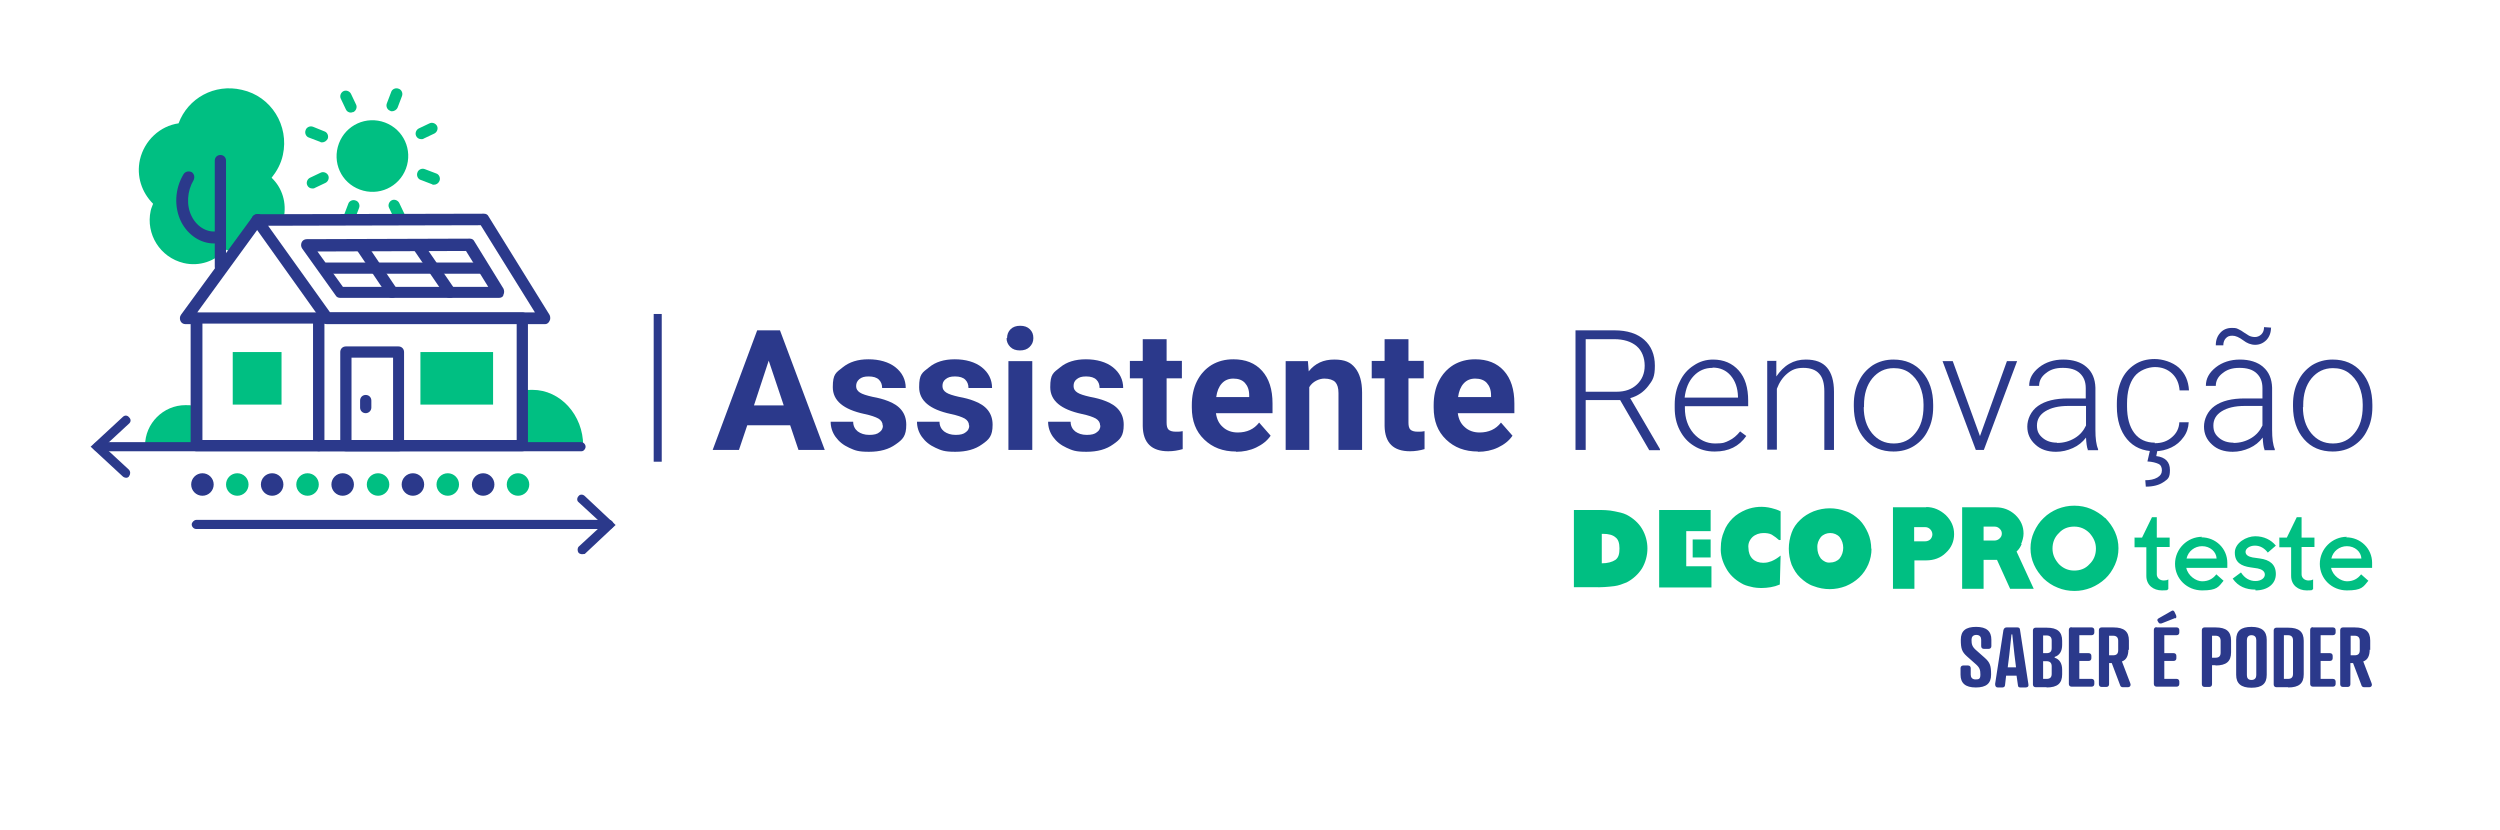 <?xml version="1.0" encoding="UTF-8"?>
<svg id="Layer_1" xmlns="http://www.w3.org/2000/svg" version="1.1" xmlns:xlink="http://www.w3.org/1999/xlink" viewBox="0 0 932.4 309.7">
  <!-- Generator: Adobe Illustrator 29.2.1, SVG Export Plug-In . SVG Version: 2.1.0 Build 116)  -->
  <defs>
    <style>
      .st0 {
        fill: #7d69e0;
      }

      .st1 {
        fill: none;
      }

      .st2 {
        stroke: #2b398b;
        stroke-miterlimit: 10;
        stroke-width: 3px;
      }

      .st3 {
        fill: #00bf82;
      }

      .st4 {
        fill: #2b398b;
      }
    </style>
  </defs>
  <path class="st0" d="M102.4,117.4"/>
  <path class="st3" d="M72.2,151.4c-.9-.3-1.9-.3-3-.3-8.3,0-15.1,6.8-15.1,15.1h18.2v-14.8h-.1Z"/>
  <path class="st3" d="M194.8,145.7c1.2-.3,2.4-.3,3.8-.3,10.4,0,18.9,9.4,18.9,20.8v.2h-22.5l-.2-20.7h0Z"/>
  <path class="st3" d="M151.4,62.9c-2.6,6.9-10.2,10.4-17.2,7.8s-10.4-10.2-7.8-17.2c2.6-6.9,10.2-10.4,17.2-7.8,6.9,2.6,10.4,10.2,7.8,17.2"/>
  <path class="st3" d="M146.2,41.5c-.2,0-.5,0-.7-.2-1-.3-1.7-1.6-1.2-2.8l1.6-4.2c.3-1,1.6-1.7,2.8-1.2,1,.3,1.7,1.6,1.2,2.8l-1.6,4.2c-.4.9-1.3,1.4-2.1,1.4"/>
  <path class="st3" d="M130.9,42c-.9,0-1.6-.5-1.9-1.2l-1.9-4c-.5-1,0-2.3,1-2.8,1-.5,2.3,0,2.8,1l1.9,4c.5,1,0,2.3-1,2.8-.4,0-.6.2-.9.2"/>
  <path class="st3" d="M120.1,53.1c-.2,0-.5,0-.7-.2l-4.2-1.6c-1-.3-1.7-1.6-1.2-2.8.3-1,1.6-1.7,2.8-1.2l4.2,1.7c1,.3,1.7,1.6,1.2,2.8-.5.8-1.2,1.3-2.1,1.3"/>
  <path class="st3" d="M116.5,70.3c-.9,0-1.6-.5-1.9-1.2-.5-1,0-2.3,1-2.8l4-1.9c1-.5,2.3,0,2.8,1s0,2.3-1,2.8l-4,1.9c-.2.2-.6.2-.9.2"/>
  <path class="st3" d="M130.2,83.2c-.2,0-.5,0-.7-.2-1-.3-1.7-1.6-1.2-2.8l1.6-4.2c.3-1,1.6-1.7,2.8-1.2,1,.3,1.7,1.6,1.2,2.8l-1.6,4.2c-.4.9-1.2,1.4-2.1,1.4"/>
  <path class="st3" d="M148.9,82.7c-.9,0-1.6-.5-1.9-1.2l-1.9-4c-.5-1,0-2.3,1-2.8s2.3,0,2.8,1l1.9,4c.5,1,0,2.3-1,2.8-.2,0-.5.2-.9.2"/>
  <path class="st3" d="M161.8,68.9c-.2,0-.5,0-.7-.2l-4.2-1.6c-1-.3-1.7-1.6-1.2-2.8.3-1,1.6-1.7,2.8-1.2l4.2,1.6c1,.3,1.7,1.6,1.2,2.8-.4.9-1.2,1.4-2.1,1.4"/>
  <path class="st3" d="M157.1,51.9c-.9,0-1.6-.5-1.9-1.2-.5-1,0-2.3,1-2.8l4-1.9c1-.5,2.3,0,2.8,1s0,2.3-1,2.8l-4,1.9c-.2.2-.5.2-.9.2"/>
  <path class="st4" d="M131.1,164.1h15.5v-30.7h-15.5v30.7ZM148.8,168.3h-19.8c-1.2,0-2.1-.9-2.1-2.1v-34.9c0-1.2.9-2.1,2.1-2.1h19.6c1.2,0,2.1.9,2.1,2.1v34.9c.2,1.2-.9,2.1-1.9,2.1"/>
  <path class="st3" d="M88.7,92c.5-.7,1.2-1.2,1.7-1.9.9-1.4,1.7-2.6,2.8-3.6,0-.2.2-.3.2-.5.5-1.2,1.4-1.9,2.3-2.6.3-.3.5-.7.9-1,.5-.5,1.4-.9,2.1-.9.5-.3,1-.3,1.7-.3,1.6.2,3.1.3,4.5.5.3,0,.5.2.7.2h0c0-.2.2-.3.2-.5,1.2-5.7-.5-11.3-4.5-15.1,1.9-2.4,3.5-5.2,4.2-8.5,2.4-10.9-4.3-21.9-15.3-24.3-10.2-2.4-20.1,3.1-23.6,12.5-6.9,1-12.7,6.3-14.4,13.5-1.4,6.3.7,12.3,4.9,16.5-.3.9-.7,1.6-.9,2.6-1.9,8.7,3.5,17.4,12.3,19.5,5.9,1.4,11.8-.7,15.6-5,.7.2,1.4.5,2.1.5.7.2,1.2.2,1.6.2.2-.5.3-1.2.9-1.8"/>
  <path class="st4" d="M82.2,101.6c-1.2,0-2.1-.9-2.1-2.1v-39.6c0-1.2.9-2.1,2.1-2.1s2.1.9,2.1,2.1v39.6c0,1.2-1,2.1-2.1,2.1"/>
  <path class="st4" d="M79.8,90.8c-4.9,0-9.6-3-12.2-8-2.8-5.6-2.4-12.5.9-17.9.7-1,1.9-1.2,3-.7,1,.7,1.2,1.9.7,3-2.4,4-2.8,9.4-.7,13.5,2.1,4.2,6.3,6.4,10.1,5.4,1.2-.3,2.3.5,2.6,1.6.3,1.2-.5,2.3-1.6,2.6-.9.3-1.9.5-2.8.5"/>
  <path class="st4" d="M121,164.1h71.7v-43.4h-71.7v43.4ZM194.8,168.3h-75.9c-1.2,0-2.1-.9-2.1-2.1v-47.6c0-1.2.9-2.1,2.1-2.1h75.9c1.2,0,2.1.9,2.1,2.1v47.6c0,1.2-.9,2.1-2.1,2.1"/>
  <path class="st4" d="M123.1,116.5h76.4l-20.2-32.5-79.3.2,23.1,32.3ZM203.3,120.9h-81.3c-.7,0-1.4-.3-1.7-.9l-26.1-36.6c-.5-.7-.5-1.6-.2-2.3.3-.7,1-1.2,1.9-1.2l84.6-.2h0c.7,0,1.4.3,1.7,1l22.8,36.8c.3.7.3,1.6,0,2.1-.3.8-1,1.3-1.7,1.3"/>
  <path class="st4" d="M127.9,107h54.2l-8.3-13.4-55.4.2s9.5,13.2,9.5,13.2ZM186.1,111.1h-59.2c-.7,0-1.4-.3-1.7-.9l-12.5-17.5c-.5-.7-.5-1.6-.2-2.3s1-1.2,1.9-1.2l60.8-.2h0c.7,0,1.4.3,1.7,1l10.9,17.7c.3.7.3,1.6,0,2.1-.1,1-1,1.3-1.7,1.3"/>
  <path class="st4" d="M146.2,111.1c-.7,0-1.4-.3-1.7-.9l-11.8-17.5c-.7-1-.3-2.3.5-3,1-.7,2.3-.3,3,.5l11.8,17.5c.7,1,.3,2.3-.5,3-.6.4-1,.4-1.3.4"/>
  <path class="st4" d="M167.7,111.1c-.7,0-1.4-.3-1.7-.9l-12-17.5c-.7-1-.3-2.3.5-3,1-.7,2.3-.3,3,.5l12,17.5c.7,1,.3,2.3-.5,3-.4.4-.8.4-1.3.4"/>
  <path class="st4" d="M73.2,120.9h-4c-.9,0-1.6-.5-1.9-1.2s-.3-1.6.2-2.3l26.8-36.7c.7-.9,2.1-1.2,3-.5s1.2,2.1.5,3l-24.3,33.4c1,0,2.1,1,2.1,2.1s-1.2,2.2-2.4,2.2"/>
  <path class="st4" d="M75.5,164.1h41.3v-43.4h-41.3v43.4ZM118.9,168.3h-45.7c-1.2,0-2.1-.9-2.1-2.1v-47.6c0-1.2.9-2.1,2.1-2.1h45.5c1.2,0,2.1.9,2.1,2.1v47.6c.2,1.2-.7,2.1-1.9,2.1"/>
  <rect class="st3" x="156.8" y="131.3" width="27.1" height="19.6"/>
  <rect class="st3" x="86.8" y="131.3" width="18.2" height="19.6"/>
  <path class="st4" d="M136.4,154.1c-1.2,0-2.1-.9-2.1-2.1v-2.6c0-1.2.9-2.1,2.1-2.1s2.1.9,2.1,2.1v2.6c0,1.2-1,2.1-2.1,2.1"/>
  <path class="st4" d="M180.2,102.1h-58.4c-1.2,0-2.1-.9-2.1-2.1s.9-2.1,2.1-2.1h58.4c1.2,0,2.1.9,2.1,2.1.2,1.1-.9,2.1-2.1,2.1"/>
  <path class="st4" d="M227.3,197.3H73.2c-1,0-1.7-.9-1.7-1.7s.9-1.7,1.7-1.7h153.9c1,0,1.7.9,1.7,1.7.1.8-.6,1.7-1.5,1.7h0Z"/>
  <path class="st4" d="M217,206.7c-.3,0-.9-.2-1.2-.5-.5-.7-.5-1.7,0-2.3l9-8.3-9-8.3c-.7-.5-.7-1.6,0-2.3.5-.7,1.6-.7,2.3,0l11.5,10.8-11.5,10.8c-.4,0-.7.1-1.1.1Z"/>
  <path class="st4" d="M216.9,168.3H36.4c-1,0-1.7-.9-1.7-1.7s.9-1.7,1.7-1.7h180.3c1,0,1.7.9,1.7,1.7s-.7,1.7-1.5,1.7h0Z"/>
  <path class="st4" d="M47,178.2c-.3,0-.9-.2-1.2-.5l-12-11.1,12-11.1c.7-.7,1.7-.7,2.4.2.7.7.7,1.7-.2,2.4l-9.2,8.5,9.2,8.5c.7.7.7,1.7.2,2.4-.2.5-.7.7-1.2.7h0Z"/>
  <g>
    <circle class="st4" cx="75.5" cy="180.7" r="4.2"/>
    <circle class="st3" cx="88.5" cy="180.7" r="4.2"/>
    <circle class="st4" cx="101.5" cy="180.7" r="4.2"/>
    <circle class="st3" cx="114.7" cy="180.7" r="4.2"/>
    <circle class="st4" cx="127.8" cy="180.7" r="4.2"/>
    <circle class="st3" cx="141" cy="180.7" r="4.2"/>
    <circle class="st4" cx="154" cy="180.7" r="4.2"/>
    <circle class="st3" cx="167" cy="180.7" r="4.2"/>
    <circle class="st4" cx="180.2" cy="180.7" r="4.2"/>
    <circle class="st3" cx="193.2" cy="180.7" r="4.2"/>
  </g>
  <g>
    <path class="st3" d="M779.3,210.4c-1.5,1.7-3.5,2.4-5.7,2.4s-4.1-.8-5.7-2.4c-1.5-1.7-2.4-3.5-2.4-5.8s.8-4.3,2.4-5.8c1.5-1.7,3.5-2.4,5.7-2.4s4.1.8,5.7,2.4c1.5,1.7,2.4,3.5,2.4,5.8s-.8,4.3-2.4,5.8M785.1,193.2c-1.5-1.4-3.4-2.6-5.3-3.4s-4-1.2-6.2-1.2-4.1.4-6.2,1.2c-1.9.8-3.7,1.9-5.2,3.4-1.5,1.4-2.7,3.2-3.6,5.2s-1.3,4-1.3,6.1.4,4.1,1.3,6.1,2.1,3.6,3.6,5.2c1.5,1.4,3.2,2.6,5.3,3.4,1.9.8,4,1.2,6.2,1.2s4.1-.4,6.2-1.2c1.9-.8,3.7-1.9,5.3-3.4,1.5-1.4,2.7-3.2,3.6-5.2s1.3-4,1.3-6.1-.4-4.1-1.3-6.1-2.1-3.6-3.6-5.2M745.8,200.8c-.5.5-1.2.8-1.9.8h-4.1v-5.2h4.1c.8,0,1.4.3,1.9.8.5.5.8,1,.8,1.8s-.3,1.3-.8,1.8M753.8,202.9c.5-1.2.9-2.6.9-3.9,0-2.7-1-5-3.1-7-2.1-1.9-4.5-2.8-7.3-2.8h-12.5v30.4h8v-10.8h5l4.9,10.8h8.8l-6.4-13.9c.9-.8,1.5-1.8,1.9-2.8M720,201.1c-.5.5-1.2.8-2.1.8h-4v-5.3h4.1c.8,0,1.4.3,1.9.8.5.5.8,1.2.8,1.9s-.3,1.4-.8,1.9M718.4,189.2h-12.4v30.4h8v-10.6h4.4c2.8,0,5.4-.9,7.3-2.8,2.1-1.9,3.1-4.3,3.1-7s-1-5-3.1-7.1c-2.1-1.9-4.5-3-7.3-3M631.3,201.2h6.7v6.7h-6.7v-6.7ZM698,204.6c0,2.1-.4,4-1.2,5.9-.8,1.8-1.9,3.5-3.4,4.9s-3.1,2.4-5,3.2c-3.9,1.5-8.1,1.5-12,0-1.9-.6-3.5-1.8-5-3.2-1.4-1.3-2.4-3-3.2-4.8-1.4-3.9-1.4-8,0-11.9.6-1.8,1.8-3.5,3.2-4.8,1.4-1.4,3.1-2.4,5-3.2,4-1.5,8.1-1.5,12.1,0,1.9.6,3.5,1.8,5,3.2,1.4,1.4,2.4,3.1,3.2,4.9.8,1.8,1.2,3.9,1.2,5.9M682.6,209.8c1.3,0,2.6-.5,3.5-1.5,1.8-2.3,1.8-5.7,0-8-.9-1-2.2-1.5-3.5-1.5s-2.6.5-3.5,1.5c-.9,1.2-1.4,2.4-1.3,4,0,1.4.4,2.8,1.3,4,.9,1,2.2,1.7,3.5,1.5M663.6,201.5c-.9-.8-1.8-1.5-2.8-2.1-.9-.5-2.1-.6-3.1-.6-1.5,0-3,.5-4.1,1.5-1.2,1.2-1.7,2.6-1.5,4.1,0,1.5.5,3,1.5,4,1,1,2.4,1.5,4,1.5s2.1-.3,3.1-.6c1.2-.5,2.3-1.2,3.4-2.1l-.3,10.8c-1.2.5-2.2.8-3.4,1s-2.3.3-3.4.3-2.8-.1-4.1-.5c-1.3-.3-2.4-.6-3.5-1.3-2.3-1.3-4.4-3.2-5.7-5.7-1.3-2.3-2.1-5-1.9-7.7,0-2.1.4-4.1,1.2-5.9.6-1.8,1.8-3.5,3.2-4.9s3.1-2.4,5-3.2c3.1-1.2,6.3-1.4,9.5-.6,1.2.3,2.2.6,3.4,1.2v10.7h-.5ZM618.8,218.9v-28.7h19.2v7.9h-9.1v13.1h9.4v7.9h-19.5ZM587,218.9v-28.7h8.4c2.3,0,4.5,0,6.8.5,1.5.3,3.1.6,4.5,1.3,2.3,1.2,4.4,3,5.7,5.2,2.7,4.5,2.7,10.2,0,14.8-1.4,2.2-3.4,4-5.7,5.2-1.5.6-3,1.2-4.6,1.4-2.4.3-5,.5-7.5.4h-7.6ZM597.3,210.1c2.3,0,4-.5,5.2-1.3,1.2-.9,1.5-2.3,1.5-4.3s-.5-3.4-1.5-4.1c-1-.9-2.6-1.3-4.6-1.3h-.5v11.1h0Z"/>
    <path class="st3" d="M875.3,203.7c3,0,5.3,2.1,5.4,4.6h-11.2c.6-2.7,3-4.6,5.8-4.6M875.3,200.2c-5.5,0-10.1,4.5-10.1,10.1s4.5,9.9,10.1,9.9,6.1-1.3,8-3.6l-2.7-2.4c-1.3,1.7-3,2.6-5.3,2.6s-5.3-2.1-5.9-5h15.3v-1.9c0-5.3-4.3-9.5-9.7-9.5M850.1,200.6v3.5h4.4v10.7c0,3.5,2.7,5.4,5.8,5.4s1.7-.3,2.4-.5v-3.6c-.5.3-1,.4-1.7.4-1.4,0-2.6-.9-2.6-2.3v-10.2h4.8v-3.5h-4.8v-7.6h-1.8l-3.7,7.6h-3,.1ZM841.2,220.2c4.5,0,7.6-2.4,7.6-6.1s-2.4-5.3-5.9-5.8l-2.8-.4c-1.5-.3-2.6-.9-2.6-2.1s1.5-2.3,3.5-2.3,3.6,1,4.8,2.6l3-2.6c-1.8-2.2-4.5-3.5-7.7-3.5s-7.6,2.4-7.6,6.1,2.4,5,5.8,5.5l2.7.4c1.5.3,2.7,1,2.7,2.3s-1.4,2.4-3.5,2.4-4-1-5.4-3.2l-3.1,2.3c2.1,3,5,4.1,8.5,4.1M821.3,203.7c3,0,5.3,2.1,5.4,4.6h-11.2c.6-2.7,3-4.6,5.8-4.6M821.3,200.2c-5.5,0-10.1,4.5-10.1,10.1s4.5,9.9,10.1,9.9,6.1-1.3,8-3.6l-2.7-2.4c-1.3,1.7-3,2.6-5.3,2.6s-5.3-2.1-5.9-5h15.3v-1.9c0-5.3-4.3-9.5-9.7-9.5M796.1,200.6v3.5h4.4v10.7c0,3.5,2.7,5.4,5.8,5.4s1.7-.3,2.4-.5v-3.6c-.5.3-1,.4-1.7.4-1.4,0-2.6-.9-2.6-2.3v-10.2h4.8v-3.5h-4.8v-7.6h-1.8l-3.7,7.6h-3,.1Z"/>
    <path class="st4" d="M876.7,244.4v-7.3h1.5c1.4,0,1.9.8,1.9,1.9v3.5c0,1.2-.5,1.9-1.9,1.9h-1.5ZM884,242.4v-3.5c0-3.4-1.8-4.9-5.8-4.9h-4.4c-.6,0-1,.4-1,1v20.2c0,.6.4,1,1,1h1.8c.6,0,1-.4,1-1v-7.9h1l3.1,8.2c.1.5.5.8,1,.8h1.9c1,0,1.2-.9.9-1.5l-3.1-8.1c1.7-.6,2.4-2.2,2.4-4.4M862.6,233.9c-.6,0-1,.4-1,1v20.2c0,.6.4,1,1,1h7.5c.6,0,1-.4,1-1v-.9c0-.6-.4-1-1-1h-4.6v-6.7h3.5c.6,0,1-.4,1-1v-.9c0-.6-.4-1-1-1h-3.5v-6.7h4.6c.6,0,1-.4,1-1v-.9c0-.6-.4-1-1-1h-7.5ZM851.8,253.3v-16.4h1.5c1.4,0,1.9.8,1.9,1.9v12.5c0,1.2-.5,1.9-1.9,1.9h-1.5ZM853.4,256.4c4,0,5.8-1.5,5.8-4.9v-12.5c0-3.4-1.8-4.9-5.8-4.9h-4.4c-.6,0-1,.4-1,1v20.2c0,.6.4,1,1,1h4.4ZM839.7,233.8c-3.9,0-5.7,1.5-5.7,4.8v13.1c0,3.2,1.8,4.8,5.7,4.8s5.7-1.5,5.7-4.8v-13.1c0-3.2-1.8-4.8-5.7-4.8M839.7,236.9c1.3,0,1.8.8,1.8,1.8v13.1c0,1-.5,1.8-1.8,1.8s-1.7-.8-1.7-1.8v-13.1c0-1,.5-1.8,1.7-1.8M825,245.2v-8.1h1.3c1.4,0,1.9.8,1.9,1.9v4.4c0,1.2-.5,1.9-1.9,1.9h-1.3ZM826.3,248.2c4,0,5.8-1.5,5.8-4.9v-4.4c0-3.4-1.8-4.9-5.8-4.9h-4.1c-.6,0-1,.4-1,1v20.2c0,.6.4,1,1,1h1.8c.6,0,1-.4,1-1v-7.1h1.3ZM804.3,233.9c-.6,0-1,.4-1,1v20.2c0,.6.4,1,1,1h7.5c.6,0,1-.4,1-1v-.9c0-.6-.4-1-1-1h-4.6v-6.7h3.5c.6,0,1-.4,1-1v-.9c0-.6-.4-1-1-1h-3.5v-6.7h4.6c.6,0,1-.4,1-1v-.9c0-.6-.4-1-1-1h-7.5ZM811.2,230.7c.5-.1.6-.6.4-1.2l-.6-1.3c-.3-.5-.6-.6-1-.4l-4.9,2.8c-.5.3-.6.6-.4,1l.3.5c.3.5.6.5,1.2.4l5.3-2.1h-.1ZM786.6,244.4v-7.3h1.5c1.4,0,1.9.8,1.9,1.9v3.5c0,1.2-.5,1.9-1.9,1.9h-1.5ZM794,242.4v-3.5c0-3.4-1.8-4.9-5.8-4.9h-4.4c-.6,0-1,.4-1,1v20.2c0,.6.4,1,1,1h1.8c.6,0,1-.4,1-1v-7.9h1l3.1,8.2c.1.5.5.8,1,.8h1.9c1,0,1.2-.9.9-1.5l-3.1-8.1c1.7-.6,2.4-2.2,2.4-4.4M772.6,233.9c-.6,0-1,.4-1,1v20.2c0,.6.4,1,1,1h7.5c.6,0,1-.4,1-1v-.9c0-.6-.4-1-1-1h-4.6v-6.7h3.5c.6,0,1-.4,1-1v-.9c0-.6-.4-1-1-1h-3.5v-6.7h4.6c.6,0,1-.4,1-1v-.9c0-.6-.4-1-1-1h-7.5ZM762,243.6v-6.6h1.3c1.4,0,1.9.8,1.9,1.9v2.8c0,1.2-.5,1.9-1.9,1.9h-1.3ZM762,253.3v-6.7h1.3c1.4,0,1.9.8,1.9,1.9v2.8c0,1.2-.5,1.9-1.9,1.9h-1.3ZM763.3,256.4c4,0,5.8-1.5,5.8-4.9v-1.7c0-2.3-.9-3.9-2.8-4.5v-.3c1.9-.6,2.8-2.2,2.8-4.5v-1.5c0-3.4-1.8-4.9-5.8-4.9h-4.1c-.6,0-1,.4-1,1v20.2c0,.6.4,1,1,1h4.1ZM749.4,244.1l.8-7.5h.3l.8,7.5.6,4.8h-3.1l.6-4.8h0ZM753.8,256.4h1.7c.8,0,1.2-.5,1-1.3l-3.1-20.1c0-.8-.5-1-1-1h-4c-.6,0-1,.3-1.2,1l-3.1,20.1c0,.8.3,1.3,1,1.3h1.7c.5,0,1-.3,1-.9l.4-3.5h3.9l.5,3.5c0,.8.5.9,1,.9M735.3,238.6c0-1,.5-1.8,1.8-1.8s1.8.8,1.8,1.8v2.4c0,.6.4,1,1,1h1.8c.6,0,1-.4,1-1v-2.4c0-3.2-1.8-4.8-5.7-4.8s-5.7,1.5-5.7,4.8.4,4.5,2.3,6.2l3.5,3.1c1.3,1.2,1.5,2.1,1.5,3.7s-.5,1.8-1.8,1.8-1.8-.8-1.8-1.8v-2.4c0-.6-.4-1-1-1h-1.8c-.6,0-1,.4-1,1v2.4c0,3.2,1.8,4.8,5.7,4.8s5.7-1.5,5.7-4.8-.4-4.5-2.3-6.2l-3.5-3.1c-1.3-1.2-1.5-2.1-1.5-3.7"/>
  </g>
  <g>
    <path class="st4" d="M294.8,158.6h-16.1l-3.1,9.2h-9.8l16.6-44.6h8.5l16.7,44.6h-9.8l-3.1-9.2ZM281.2,151.2h11.1l-5.6-16.7-5.5,16.7Z"/>
    <path class="st4" d="M329.2,158.7c0-1.1-.5-1.9-1.6-2.6-1.1-.6-2.8-1.2-5.2-1.7-7.9-1.7-11.8-5-11.8-10s1.2-5.4,3.7-7.4,5.6-3,9.6-3,7.6,1,10.1,3,3.8,4.6,3.8,7.7h-8.8c0-1.3-.4-2.3-1.2-3.1s-2.1-1.2-3.8-1.2-2.6.3-3.5,1c-.8.7-1.2,1.5-1.2,2.6s.5,1.8,1.4,2.4c.9.6,2.5,1.1,4.7,1.6,2.2.4,4.1.9,5.6,1.5,4.7,1.7,7,4.7,7,8.9s-1.3,5.5-3.9,7.3c-2.6,1.9-5.9,2.8-10,2.8s-5.2-.5-7.4-1.5c-2.2-1-3.8-2.3-5.1-4.1-1.2-1.7-1.8-3.6-1.8-5.6h8.4c0,1.6.7,2.8,1.7,3.6,1.1.8,2.5,1.3,4.3,1.3s3-.3,3.8-1c.9-.6,1.3-1.5,1.3-2.5Z"/>
    <path class="st4" d="M361.4,158.7c0-1.1-.5-1.9-1.6-2.6-1.1-.6-2.8-1.2-5.2-1.7-7.9-1.7-11.8-5-11.8-10s1.2-5.4,3.7-7.4c2.4-2,5.6-3,9.6-3s7.6,1,10.1,3,3.8,4.6,3.8,7.7h-8.8c0-1.3-.4-2.3-1.2-3.1s-2.1-1.2-3.8-1.2-2.6.3-3.5,1-1.2,1.5-1.2,2.6.5,1.8,1.4,2.4c.9.6,2.5,1.1,4.7,1.6,2.2.4,4.1.9,5.6,1.5,4.7,1.7,7,4.7,7,8.9s-1.3,5.5-3.9,7.3c-2.6,1.9-5.9,2.8-10,2.8s-5.2-.5-7.4-1.5c-2.2-1-3.8-2.3-5.1-4.1-1.2-1.7-1.8-3.6-1.8-5.6h8.4c0,1.6.7,2.8,1.7,3.6,1.1.8,2.5,1.3,4.3,1.3s3-.3,3.8-1c.9-.6,1.3-1.5,1.3-2.5Z"/>
    <path class="st4" d="M375.6,126.1c0-1.3.4-2.4,1.3-3.3.9-.9,2.1-1.3,3.6-1.3s2.7.4,3.6,1.3c.9.9,1.3,1.9,1.3,3.3s-.5,2.4-1.4,3.3c-.9.9-2.1,1.3-3.6,1.3s-2.7-.4-3.6-1.3c-.9-.9-1.4-2-1.4-3.3ZM385,167.8h-8.9v-33.1h8.9v33.1Z"/>
    <path class="st4" d="M410.3,158.7c0-1.1-.5-1.9-1.6-2.6-1.1-.6-2.8-1.2-5.2-1.7-7.9-1.7-11.8-5-11.8-10s1.2-5.4,3.7-7.4c2.4-2,5.6-3,9.6-3s7.6,1,10.1,3,3.8,4.6,3.8,7.7h-8.8c0-1.3-.4-2.3-1.2-3.1s-2.1-1.2-3.8-1.2-2.6.3-3.5,1-1.2,1.5-1.2,2.6.5,1.8,1.4,2.4c.9.6,2.5,1.1,4.7,1.6,2.2.4,4.1.9,5.6,1.5,4.7,1.7,7,4.7,7,8.9s-1.3,5.5-3.9,7.3c-2.6,1.9-5.9,2.8-10,2.8s-5.2-.5-7.4-1.5c-2.2-1-3.8-2.3-5.1-4.1-1.2-1.7-1.8-3.6-1.8-5.6h8.4c0,1.6.7,2.8,1.7,3.6,1.1.8,2.5,1.3,4.3,1.3s3-.3,3.8-1c.9-.6,1.3-1.5,1.3-2.5Z"/>
    <path class="st4" d="M435.1,126.5v8.1h5.7v6.5h-5.7v16.5c0,1.2.2,2.1.7,2.6.5.5,1.4.8,2.7.8s1.8,0,2.6-.2v6.7c-1.7.5-3.5.8-5.4.8-6.2,0-9.4-3.1-9.5-9.4v-17.8h-4.8v-6.5h4.8v-8.1h8.8Z"/>
    <path class="st4" d="M461,168.4c-4.9,0-8.8-1.5-11.9-4.5-3.1-3-4.6-6.9-4.6-11.9v-.9c0-3.3.6-6.3,1.9-8.9,1.3-2.6,3.1-4.6,5.5-6.1,2.4-1.4,5-2.1,8.1-2.1,4.5,0,8.1,1.4,10.7,4.3,2.6,2.9,3.9,6.9,3.9,12.2v3.6h-21.1c.3,2.2,1.1,3.9,2.6,5.2,1.4,1.3,3.3,2,5.5,2,3.4,0,6.1-1.2,8-3.7l4.3,4.9c-1.3,1.9-3.1,3.3-5.4,4.4-2.3,1.1-4.8,1.6-7.5,1.6ZM460,141.2c-1.8,0-3.2.6-4.3,1.8-1.1,1.2-1.8,2.9-2.1,5.1h12.3v-.7c0-2-.6-3.5-1.6-4.6s-2.5-1.6-4.3-1.6Z"/>
    <path class="st4" d="M487.8,134.7l.3,3.8c2.4-3,5.5-4.4,9.5-4.4s6.1,1,7.8,3.1c1.7,2.1,2.6,5.1,2.6,9.2v21.4h-8.8v-21.2c0-1.9-.4-3.2-1.2-4.1-.8-.8-2.2-1.3-4.1-1.3s-4.4,1.1-5.6,3.2v23.4h-8.8v-33.1h8.3Z"/>
    <path class="st4" d="M525.3,126.5v8.1h5.7v6.5h-5.7v16.5c0,1.2.2,2.1.7,2.6.5.5,1.4.8,2.7.8s1.8,0,2.6-.2v6.7c-1.7.5-3.5.8-5.4.8-6.2,0-9.4-3.1-9.5-9.4v-17.8h-4.8v-6.5h4.8v-8.1h8.8Z"/>
    <path class="st4" d="M551.2,168.4c-4.9,0-8.8-1.5-11.9-4.5-3.1-3-4.6-6.9-4.6-11.9v-.9c0-3.3.6-6.3,1.9-8.9,1.3-2.6,3.1-4.6,5.5-6.1,2.4-1.4,5-2.1,8.1-2.1,4.5,0,8.1,1.4,10.7,4.3,2.6,2.9,3.9,6.9,3.9,12.2v3.6h-21.1c.3,2.2,1.1,3.9,2.6,5.2,1.4,1.3,3.3,2,5.5,2,3.4,0,6.1-1.2,8-3.7l4.3,4.9c-1.3,1.9-3.1,3.3-5.4,4.4-2.3,1.1-4.8,1.6-7.5,1.6ZM550.2,141.2c-1.8,0-3.2.6-4.3,1.8-1.1,1.2-1.8,2.9-2.1,5.1h12.3v-.7c0-2-.6-3.5-1.6-4.6s-2.5-1.6-4.3-1.6Z"/>
    <path class="st4" d="M604.3,149.2h-12.9v18.6h-3.8v-44.6h14.5c4.8,0,8.5,1.2,11.1,3.5s4,5.5,4,9.7-.8,5.4-2.5,7.6c-1.7,2.2-3.9,3.7-6.7,4.5l11.1,19v.4h-4l-10.8-18.6ZM591.4,146.1h11.5c3.2,0,5.7-.9,7.6-2.7,1.9-1.8,2.9-4.1,2.9-7s-1-5.6-3-7.3-4.8-2.6-8.4-2.6h-10.6v19.6Z"/>
    <path class="st4" d="M639.4,168.4c-2.8,0-5.4-.7-7.6-2.1-2.3-1.4-4-3.3-5.3-5.8-1.3-2.5-1.9-5.3-1.9-8.3v-1.3c0-3.2.6-6.1,1.9-8.6,1.2-2.6,3-4.6,5.2-6,2.2-1.5,4.6-2.2,7.2-2.2,4,0,7.2,1.4,9.6,4.1,2.4,2.7,3.5,6.5,3.5,11.2v2.1h-23.6v.7c0,3.8,1.1,6.9,3.2,9.4,2.2,2.5,4.9,3.8,8.1,3.8s3.7-.4,5.2-1.1c1.5-.7,2.9-1.9,4.1-3.4l2.3,1.7c-2.7,3.9-6.6,5.8-11.7,5.8ZM638.7,137.2c-2.8,0-5.1,1-7,3-1.9,2-3,4.7-3.4,8.1h19.9v-.4c-.1-3.2-1-5.8-2.7-7.8-1.7-2-4-3-6.7-3Z"/>
    <path class="st4" d="M662.5,134.7v5.7c1.4-2,2.9-3.6,4.8-4.7,1.9-1.1,3.9-1.6,6.2-1.6,3.6,0,6.2,1,7.9,3s2.6,5,2.6,9v21.7h-3.6v-21.8c0-3-.6-5.2-1.9-6.6-1.2-1.4-3.2-2.2-5.9-2.2s-4.3.7-6,2.1c-1.7,1.4-3,3.3-3.9,5.7v22.7h-3.6v-33.1h3.5Z"/>
    <path class="st4" d="M691.4,150.8c0-3.2.6-6.1,1.9-8.6,1.2-2.6,3-4.5,5.2-6,2.3-1.4,4.8-2.1,7.7-2.1,4.4,0,8,1.5,10.7,4.6,2.7,3.1,4.1,7.2,4.1,12.3v.8c0,3.2-.6,6.1-1.9,8.6-1.2,2.6-3,4.5-5.2,5.9-2.2,1.4-4.8,2.1-7.7,2.1-4.4,0-8-1.5-10.7-4.6-2.7-3.1-4.1-7.2-4.1-12.3v-.7ZM695.1,151.8c0,4,1,7.2,3.1,9.8,2.1,2.5,4.7,3.8,8.1,3.8s6-1.3,8-3.8c2.1-2.5,3.1-5.9,3.1-10.1v-.7c0-2.5-.5-4.8-1.4-6.9-.9-2.1-2.3-3.7-3.9-4.9-1.7-1.2-3.6-1.7-5.8-1.7-3.3,0-5.9,1.3-8,3.8-2.1,2.6-3.1,5.9-3.1,10.1v.7Z"/>
    <path class="st4" d="M738.4,162.8l10.1-28.1h3.8l-12.4,33.1h-3l-12.4-33.1h3.8l10.2,28.1Z"/>
    <path class="st4" d="M778.7,167.8c-.4-1-.6-2.6-.7-4.6-1.3,1.7-2.9,3-4.9,3.9-2,.9-4.1,1.4-6.3,1.4-3.2,0-5.8-.9-7.7-2.7-2-1.8-3-4-3-6.7s1.3-5.8,4-7.7c2.7-1.9,6.4-2.8,11.2-2.8h6.6v-3.8c0-2.4-.7-4.2-2.2-5.6s-3.6-2-6.4-2-4.7.7-6.3,2c-1.7,1.3-2.5,2.9-2.5,4.7h-3.7c0-2.7,1.2-4.9,3.7-6.9,2.4-1.9,5.5-2.9,9-2.9s6.6.9,8.7,2.8c2.1,1.8,3.2,4.4,3.3,7.7v15.7c0,3.2.3,5.6,1,7.2v.4h-3.9ZM767.2,165.2c2.4,0,4.6-.6,6.6-1.8s3.3-2.8,4.2-4.7v-7.3h-6.6c-3.7,0-6.5.7-8.6,2-2.1,1.3-3.1,3.1-3.1,5.3s.7,3.4,2.1,4.6c1.4,1.2,3.2,1.8,5.4,1.8Z"/>
    <path class="st4" d="M803.6,165.3c2.6,0,4.7-.7,6.4-2.2,1.7-1.4,2.7-3.3,2.8-5.6h3.5c-.1,2-.7,3.9-1.9,5.5-1.2,1.7-2.7,3-4.6,3.9s-4,1.4-6.2,1.4c-4.3,0-7.8-1.5-10.3-4.5-2.5-3-3.8-7.1-3.8-12.2v-1.1c0-3.3.6-6.2,1.7-8.7,1.1-2.5,2.8-4.4,4.9-5.8s4.6-2.1,7.5-2.1,6.6,1.1,9,3.2c2.4,2.2,3.6,5,3.8,8.5h-3.5c-.2-2.6-1.1-4.7-2.8-6.3-1.7-1.6-3.9-2.4-6.4-2.4s-5.9,1.2-7.7,3.6c-1.8,2.4-2.7,5.7-2.7,10v1.1c0,4.2.9,7.5,2.7,9.9,1.8,2.4,4.4,3.6,7.7,3.6ZM804.6,168.1l-.4,2c3.4.4,5.1,2.2,5.1,5.2s-.8,3.4-2.4,4.5c-1.6,1.1-3.8,1.7-6.6,1.7l-.2-2.4c1.8,0,3.3-.3,4.5-1,1.2-.7,1.7-1.6,1.7-2.7s-.4-2-1.3-2.4c-.9-.4-2.2-.8-4.1-.9l.9-3.9h2.8Z"/>
    <path class="st4" d="M844.6,167.8c-.4-1-.6-2.6-.7-4.6-1.3,1.7-2.9,3-4.9,3.9-2,.9-4.1,1.4-6.3,1.4-3.2,0-5.8-.9-7.7-2.7-2-1.8-3-4-3-6.7s1.3-5.8,4-7.7c2.7-1.9,6.4-2.8,11.2-2.8h6.6v-3.8c0-2.4-.7-4.2-2.2-5.6s-3.6-2-6.4-2-4.7.7-6.3,2c-1.7,1.3-2.5,2.9-2.5,4.7h-3.7c0-2.7,1.2-4.9,3.7-6.9,2.4-1.9,5.5-2.9,9-2.9s6.6.9,8.7,2.8c2.1,1.8,3.2,4.4,3.3,7.7v15.7c0,3.2.3,5.6,1,7.2v.4h-3.9ZM833,165.2c2.4,0,4.6-.6,6.6-1.8s3.3-2.8,4.2-4.7v-7.3h-6.6c-3.7,0-6.5.7-8.6,2-2.1,1.3-3.1,3.1-3.1,5.3s.7,3.4,2.1,4.6c1.4,1.2,3.2,1.8,5.4,1.8ZM847,122.1c0,2-.6,3.5-1.7,4.7-1.2,1.2-2.6,1.8-4.2,1.8s-3.1-.6-4.5-1.7c-1.5-1.1-2.8-1.7-4-1.7s-1.8.3-2.4.9c-.6.6-1,1.5-1,2.7h-2.8c0-2,.6-3.5,1.7-4.7s2.5-1.8,4.3-1.8,1.8.2,2.5.5,1.3.7,2,1.2c.6.4,1.2.8,1.9,1.2.6.3,1.4.5,2.2.5s1.7-.3,2.4-1c.7-.7,1-1.6,1-2.7l2.7.2Z"/>
    <path class="st4" d="M855.2,150.8c0-3.2.6-6.1,1.9-8.6,1.2-2.6,3-4.5,5.2-6,2.3-1.4,4.8-2.1,7.7-2.1,4.4,0,8,1.5,10.7,4.6,2.7,3.1,4.1,7.2,4.1,12.3v.8c0,3.2-.6,6.1-1.9,8.6-1.2,2.6-3,4.5-5.2,5.9-2.2,1.4-4.8,2.1-7.7,2.1-4.4,0-8-1.5-10.7-4.6-2.7-3.1-4.1-7.2-4.1-12.3v-.7ZM858.9,151.8c0,4,1,7.2,3.1,9.8,2.1,2.5,4.7,3.8,8.1,3.8s6-1.3,8-3.8c2.1-2.5,3.1-5.9,3.1-10.1v-.7c0-2.5-.5-4.8-1.4-6.9-.9-2.1-2.3-3.7-3.9-4.9-1.7-1.2-3.6-1.7-5.8-1.7-3.3,0-5.9,1.3-8,3.8-2.1,2.6-3.1,5.9-3.1,10.1v.7Z"/>
  </g>
  <rect class="st1" x="731.9" y="217.6" width="84.1" height="13.9"/>
  <rect class="st1" x="731.9" y="170.5" width="84.1" height="13.9"/>
  <rect class="st1" x="578.3" y="168" width="48.5" height="19.9"/>
  <line class="st2" x1="245.3" y1="117.1" x2="245.3" y2="172.2"/>
</svg>